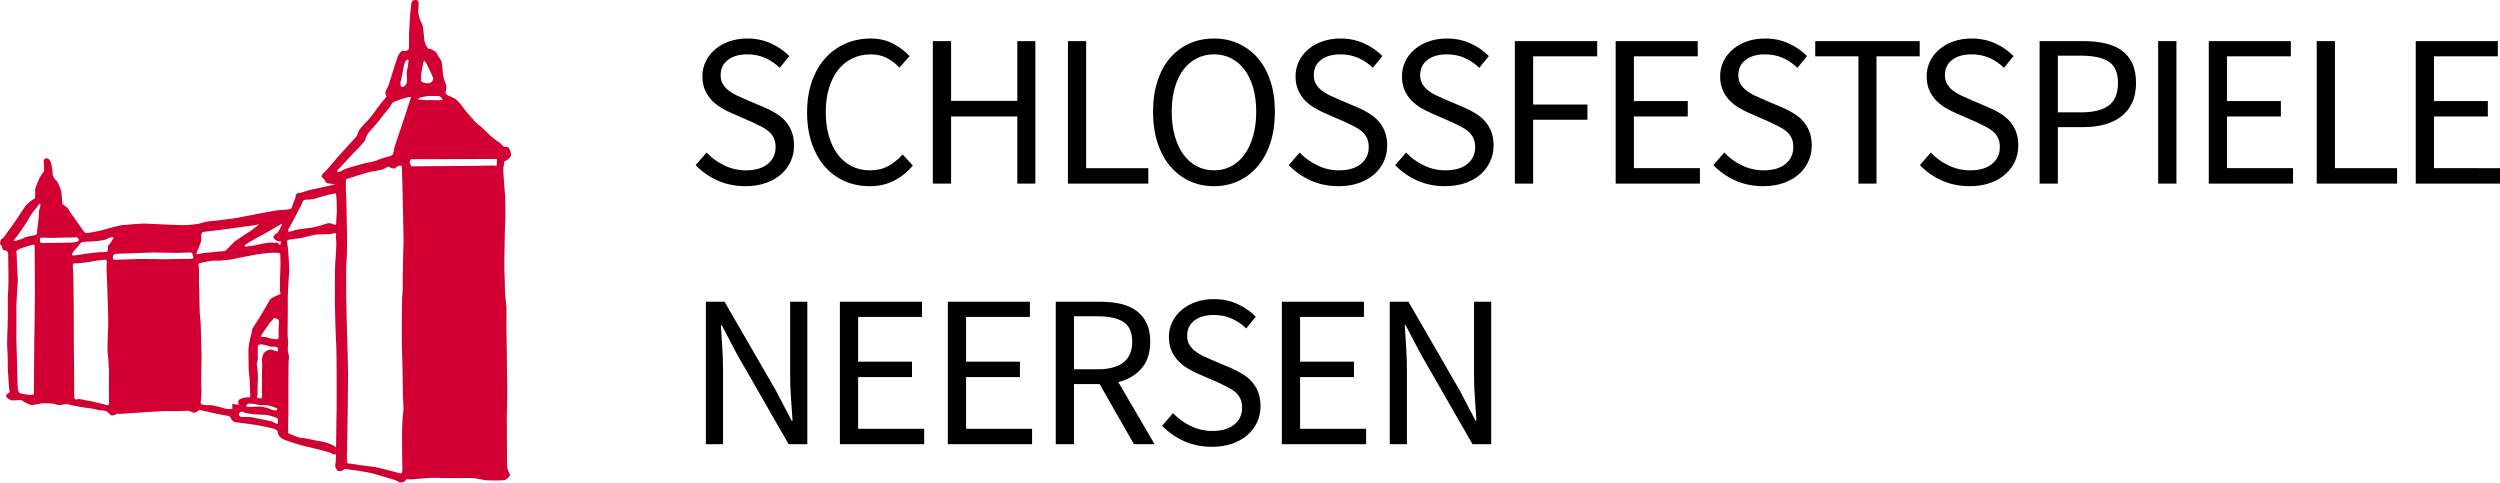<?xml version="1.0" encoding="utf-8"?>
<!-- Generator: Adobe Illustrator 16.0.3, SVG Export Plug-In . SVG Version: 6.00 Build 0)  -->
<!DOCTYPE svg PUBLIC "-//W3C//DTD SVG 1.1//EN" "http://www.w3.org/Graphics/SVG/1.1/DTD/svg11.dtd">
<svg version="1.1" id="Ebene_1" xmlns="http://www.w3.org/2000/svg" xmlns:xlink="http://www.w3.org/1999/xlink" x="0px" y="0px"
	 width="259px" height="50px" viewBox="0 0 259 50" enable-background="new 0 0 259 50" xml:space="preserve">
<path fill-rule="evenodd" clip-rule="evenodd" fill="#D20032" d="M52.274,16.722c0.085-0.04,0.614-0.314,0.656-0.591
	c0.042-0.275-0.127-0.779-0.296-0.865c-0.167-0.083-0.274-0.021-0.421-0.083c-0.149-0.064-0.274-0.255-0.274-0.255
	s-0.909-0.652-1.033-0.781c-0.129-0.126-0.889-0.844-1.014-0.971c-0.127-0.126-0.36-0.254-0.423-0.336
	c-0.061-0.086-0.252-0.191-0.316-0.297s-0.908-1.014-1.056-1.245c-0.149-0.233-0.676-0.888-0.865-1.014
	c-0.193-0.128-0.465-0.233-0.465-0.233s-0.507-0.232-0.548-0.314c-0.044-0.086-0.086-0.191-0.044-0.276
	c0.044-0.083,0.127-0.463,0.022-0.718c-0.108-0.253-0.318-0.887-0.318-1.119c0-0.23-0.083-1.074-0.125-1.244
	c-0.044-0.169-0.274-0.422-0.36-0.57c-0.083-0.148-0.189-0.422-0.358-0.506c-0.171-0.086-0.421-0.296-0.676-0.254
	c0,0-0.379-0.423-0.423-1.077c-0.042-0.655-0.147-1.478-0.23-1.54c-0.086-0.064-0.401-0.845-0.379-1.354
	c0.02-0.506,0.182-1.049-0.21-1.075C42.5-0.04,42.65,0.382,42.564,0.826c-0.083,0.443-0.169,2.408-0.188,2.639
	c-0.024,0.232,0.042,1.521-0.044,1.646c-0.085,0.127-0.36,0.211-0.507,0.148c-0.146-0.063-0.421,0.146-0.612,0.592
	c-0.191,0.442-0.95,3.082-1.075,3.25c-0.129,0.17-0.338,0.569-0.105,0.846c0.02,0.063-0.274,0.443-0.36,0.506
	c-0.085,0.063-1.055,1.393-1.205,1.604c-0.147,0.212-1.202,1.246-1.308,1.521s-0.169,0.485-0.296,0.631
	c-0.125,0.148-1.583,1.732-1.751,1.922c-0.171,0.19-1.291,1.541-1.435,1.646c-0.149,0.106-0.445,0.402-0.34,0.551
	c0.105,0.146,0.21,0.169,0.274,0.295c0.066,0.125,0.191,0.297,0.191,0.297s0.044,0.083,0.21,0.083c0.169,0,0.698,0.105,0.698,0.105
	s-0.528,0.104-0.654,0.147c-0.127,0.043-1.9,0.4-2.174,0.485c-0.274,0.086-0.762,0.274-0.867,0.255
	c-0.105-0.023-0.402,0.082-0.38,0.274c0.022,0.188-0.127,0.465-0.191,0.59c-0.062,0.126-0.21,0.739-0.315,0.782
	c-0.105,0.041-0.804,0.127-1.183,0.127s-4.097,0.759-4.476,0.82c-0.379,0.066-2.386,0.318-2.596,0.318
	c-0.213,0-1.014,0.168-1.139,0.233c-0.127,0.063-1.119,0.188-1.797,0.188c-0.674,0-3.799-0.169-4.053-0.169
	c-0.252,0-1.898,0.126-2.258,0.169s-1.667,0.402-2.005,0.508c-0.338,0.105-1.582,0.337-1.712,0.317
	c-0.125-0.023-0.274-0.233-0.274-0.233s-1.18-1.711-1.33-1.88c-0.147-0.168-0.083-0.294-0.379-0.548
	c-0.294-0.254-0.505-0.359-0.485-0.443c0.02-0.084-0.044-1.119-0.191-1.52c-0.147-0.4-0.294-0.717-0.399-0.803
	c-0.108-0.086-0.404-0.422-0.404-0.678c0-0.25-0.105-1.158-0.23-1.329c-0.127-0.169-0.169-0.314-0.36-0.314
	c-0.188,0-0.338,0.083-0.338,0.314c0,0.233,0.107,0.974,0,1.079c-0.105,0.105-0.465,0.633-0.61,1.053
	c-0.149,0.423-0.318,0.74-0.276,0.868c0.042,0.126,0,0.485,0,0.567c0,0.086,0.022,0.275-0.064,0.297
	c-0.083,0.021-0.74,0.443-0.99,0.846c-0.254,0.4-1.354,2.027-1.459,2.152s-0.654,0.887-0.74,1.014
	c-0.083,0.126-0.274,0.105-0.335,0.379c-0.063,0.274-0.063,0.254,0.02,0.38c0.085,0.128,0.147,0.147,0.147,0.255
	c0,0.105,0.085,0.296,0.168,0.316c0.086,0.02,0.191,0,0.296,0.063c0.106,0.063,0.169,0.168,0.169,0.318
	c0,0.147,0.044,2.953,0.022,3.293c-0.022,0.336-0.085,1.646-0.063,1.772c0.022,0.125,0,2.281-0.021,2.555
	c-0.02,0.274-0.062,1.667-0.042,1.922c0.022,0.251,0.085,1.688,0.063,1.921c-0.021,0.231,0.042,0.95,0.042,1.097
	c0,0.147,0.086,1.099,0.086,1.267c0,0.169,0.147,0.422,0,0.549c-0.149,0.129-0.36,0.191-0.296,0.379
	c0.063,0.191,0.336,0.359,0.529,0.402c0.191,0.043,0.441,0,0.59,0c0.147,0,0.421-0.063,0.571,0.063
	c0.146,0.126,0.823,0.466,1.013,0.442c0.189-0.02,0.801-0.168,1.034-0.188c0.232-0.022,1.141,0,1.393,0.104
	c0.252,0.107,0.465,0.107,0.571,0.064s0.59-0.127,0.801-0.043c0.213,0.086,1.712,0.358,1.903,0.358c0.188,0,1.075,0.192,1.161,0.212
	c0.083,0.021,0.632,0.043,0.843,0.148c0.21,0.105,0.379,0.443,0.57,0.422s0.246-0.038,0.401-0.128
	c0.147-0.083,0.402-0.042,0.487-0.042c0.081,0,4.538-0.338,5.191-0.295s1.733-0.043,1.859-0.02c0.125,0.02,0.443,0.23,0.57,0.188
	c0.125-0.043,0.274-0.062,0.338-0.147c0.061-0.083,0.23-0.126,0.23-0.126s2.534,0.57,2.704,0.57c0.169,0,0.443,0.064,0.504,0.252
	c0.066,0.191,0.254,0.423,0.509,0.445c0.252,0.021,2.238,0.273,2.723,0.4c0.485,0.127,1.584,0.233,1.624,0.57
	c0.044,0.336,0.129,0.463,0.424,0.696c0.296,0.231,2.091,0.739,2.26,0.781c0.169,0.041,2.829,0.653,2.912,0.78
	c0.085,0.126,0.254,0.105,0.254,0.105l0.191-0.02v0.633c0,0.169-0.149,0.612-0.024,0.76c0.129,0.146,0.085,0.359,0.381,0.359
	c0.296,0,0.38-0.105,0.465-0.148c0.083-0.043,0.105-0.105,0.23-0.064c0.127,0.043,1.839,0.19,3.02,0.529
	c1.182,0.338,1.836,0.549,2.069,0.611c0.232,0.064,0.424,0.297,0.612,0.255c0.191-0.043,0.402-0.128,0.402-0.128
	s0.083-0.232,0.274-0.212c0.19,0.022,0.337,0.022,0.337,0.022s2.194-0.211,2.704-0.169c0.504,0.04,3.083,0.021,3.548,0.021
	c0.461,0,1.286,0.211,1.475,0.232c0.19,0.021,1.733,0.043,1.983-0.021c0.254-0.063,0.634-0.465,0.55-0.59
	c-0.085-0.127-0.276-0.572-0.296-0.888c-0.02-0.317,0-3.969-0.02-4.412c-0.022-0.444,0.02-1.626,0.02-1.795s0.043-2.026,0.02-2.195
	c-0.02-0.167-0.04-2.977-0.04-3.126c0-0.145-0.064-3.607-0.042-3.818c0.02-0.212,0-1.035,0-1.162c0-0.126-0.149-1.205-0.149-1.455
	c0-0.256-0.044-2.195-0.064-2.367c-0.02-0.168,0.044-4.664,0.086-4.919c0.042-0.251,0-2.427,0-2.618
	c0-0.188-0.254-2.742-0.191-3.017c0.064-0.274,0.064-0.402,0.064-0.402S52.192,16.765,52.274,16.722 M3.591,32.936
	c0,0.148-0.042,2.513-0.042,2.617c0,0.105-0.022,2.599-0.022,2.809c0,0.213-0.02,1.836-0.02,1.985v0.505
	c0,0-0.254,0.086-0.465,0.065c-0.213-0.022-0.781-0.128-0.867-0.149c-0.085-0.021-0.252-0.084-0.315-0.379
	c-0.064-0.297-0.105-2.998-0.105-3.125c0-0.126-0.083-2.532-0.064-2.66c0.02-0.127,0-2.764,0-2.936c0-0.169,0.086-1.455,0.086-1.561
	c0-0.107,0.083-0.991,0.063-1.141c-0.022-0.148-0.063-1.561-0.085-1.709c-0.02-0.148-0.02-0.696-0.02-0.782
	c0-0.083-0.063-0.38-0.024-0.466c0.129-0.23,1.014-0.463,1.291-0.547c0.274-0.084,0.506-0.189,0.59-0.021
	c0,0,0.022,4.856,0.022,5.087C3.613,30.762,3.591,32.787,3.591,32.936 M3.888,23.564c-0.044,0.168-0.044,0.357-0.044,0.484
	c0,0.126-0.083,0.295-0.21,0.316c-0.125,0.021-0.887,0.127-1.077,0.253c-0.189,0.128-0.674,0.253-0.674,0.253
	s-0.718,0.297-0.338-0.125c0.379-0.423,1.416-2.008,1.477-2.176c0.063-0.168,0.592-0.887,0.678-0.949
	c0.081-0.064,0.188-0.255,0.188-0.255s0.338-0.525,0.296-0.083c-0.043,0.443-0.169,0.506-0.149,0.61
	C4.07,22.063,3.929,23.393,3.888,23.564 M4.818,25.168c-0.149,0.021-0.384,0.021-0.49,0c-0.103-0.021-0.188-0.064-0.188-0.211V24.66
	c0,0,0.043-0.042,0.188-0.042c0.149,0,1.225,0.042,1.415,0.022c0.191-0.022,1.712-0.043,1.859-0.043
	c0.149,0,0.443-0.063,0.507,0.105c0.04,0.105,0.211,0.38-0.612,0.422C6.672,25.168,4.963,25.146,4.818,25.168 M11.065,41.971
	c-0.316-0.105-1.751-0.442-1.964-0.463c-0.21-0.021-0.759-0.168-0.906-0.168c-0.149,0-0.528,0.231-0.509-0.34
	c0.022-0.57-0.04-5.066-0.04-5.149c0-0.086,0-5.067-0.022-5.173s0-1.838-0.022-1.984c-0.022-0.148-0.042-0.781-0.042-0.781
	l-0.02-0.38c0,0-0.043-0.298,0.274-0.255c0.316,0.043,1.771-0.188,1.92-0.231c0.149-0.042,0.697-0.104,0.803-0.104
	s0.465-0.105,0.505,0.043c0.044,0.145,0.022,0.293,0,0.442c-0.031,0.229,0.065,1.857,0.065,2.026c0,0.168,0.04,1.795,0.062,1.964
	c0.022,0.168,0.022,1.456,0.042,1.667c0.022,0.211-0.042,1.541-0.042,1.689c0,0.146-0.062,1.646-0.022,1.773
	c0.044,0.125,0.149,1.793,0.149,1.941s-0.02,1.752-0.02,1.879s0.02,1.098,0.02,1.184C11.298,41.634,11.383,42.076,11.065,41.971
	 M11.318,25.314c-0.105,0.085-0.147,0.254-0.147,0.34c0,0.082,0.127,0.484-0.338,0.463c-0.463-0.021-1.751,0.127-1.962,0.17
	c-0.21,0.041-0.974,0.169-1.099,0.169s-0.465,0.082-0.255-0.255c0.213-0.336,0.509-0.611,0.593-0.697
	c0.085-0.084,0.127-0.465,0.781-0.465s1.922-0.125,2.113-0.251c0.188-0.128,0.778-0.339,0.759-0.128
	C11.763,24.66,11.423,25.23,11.318,25.314 M19.847,26.814c-0.338,0-2.596,0.041-2.829,0.041c-0.232,0-2.637-0.041-2.87-0.02
	c-0.232,0.02-1.626,0.063-1.836,0.063c-0.213,0-0.57,0.105-0.612-0.125c-0.042-0.235,0.042-0.486,0.463-0.486
	c0.421,0,3.399-0.129,3.736-0.129c0.34,0,2.302,0.043,2.471,0.043c0.168,0,1.139-0.043,1.266-0.043c0.127,0,0.338-0.02,0.338,0.317
	C19.974,26.476,20.187,26.814,19.847,26.814 M43.619,7.835c0-0.212,0.23-1.31,0.23-1.31c0.066-0.42,0.235-0.105,0.299,0
	c0.062,0.105,0.654,1.29,0.715,1.541c0.066,0.254-0.169,0.508-0.379,0.551c-0.211,0.041-0.591-0.022-0.759-0.128
	C43.556,8.384,43.619,8.047,43.619,7.835 M43.725,10.051c0.125,0,0.509-0.104,0.676-0.104h1.057c0.125,0,0.463,0.314,0.356,0.4
	c-0.105,0.084-1.2,0-1.35,0.02c-0.149,0.023-0.908-0.02-1.099-0.063C43.176,10.262,43.6,10.051,43.725,10.051 M41.509,8.446
	c0.083-0.294,0.274-1.288,0.296-1.477c0.019-0.19,0.274-1.056,0.526-0.719c0,0-0.042,0.508-0.105,0.739
	c-0.064,0.234-0.125,0.719-0.086,0.888c0.044,0.169,0.044,0.653-0.04,0.802c-0.085,0.148-0.296,0.38-0.445,0.337
	C41.509,8.975,41.425,8.742,41.509,8.446 M20.375,26.158c0.062-0.168,0.507-1.119,0.485-1.35c-0.02-0.231-0.02-0.485-0.02-0.485
	s0.062-0.296,0.21-0.296c0.147,0,2.574-0.318,2.704-0.338c0.125-0.021,2.743-0.359,3.081-0.443c0,0-0.781,0.654-0.992,0.76
	c-0.21,0.106-1.457,0.951-1.564,1.033c-0.104,0.086-0.759,0.804-0.884,0.908c-0.127,0.105-0.696,0.105-0.696,0.105
	s-1.099,0.129-1.31,0.129c-0.213,0-0.74,0.105-0.823,0.146C20.481,26.37,20.312,26.328,20.375,26.158 M28.755,43.892
	c-0.083,0.086-0.463-0.188-0.568-0.231c-0.105-0.043-1.246-0.254-1.246-0.254s-0.463-0.105-0.779-0.168
	c-0.318-0.063-0.867-0.021-1.08-0.043c-0.208-0.021-0.252-0.063-0.313-0.189c-0.066-0.127,0.02-0.23,0.145-0.315
	c0.129-0.086,0.277-0.022,0.402,0.042c0.127,0.063,0.592,0.125,0.847,0.168c0.252,0.043,1.33,0.063,1.475,0.084
	c0.149,0.021,1.125,0.287,1.141,0.38C28.8,43.492,28.841,43.81,28.755,43.892 M25.589,41.908c0.107-0.148,0.359-0.084,0.509-0.084
	c0.145,0,0.654,0.127,0.865,0.146c0.21,0.023,0.485,0,0.674,0c0.19,0,1.057,0.316,1.057,0.316c0.062,0.129,0.042,0.212-0.107,0.234
	c-0.145,0.02-0.485-0.063-0.568-0.129c-0.085-0.063-0.632-0.21-0.823-0.251c-0.188-0.043-1.394,0.021-1.542,0.021
	C25.503,42.162,25.483,42.056,25.589,41.908 M28.61,36.379c-0.149-0.023-0.318-0.148-0.528-0.172
	c-0.143-0.013-0.591,0.129-0.759,0.402c-0.167,0.268-0.211,0.74-0.171,0.93c0.044,0.189-0.02,1.035-0.02,1.14
	c0,0.106,0.02,0.717,0.02,0.823c0,0.105-0.04,0.928-0.02,1.075c0.02,0.149,0.042,0.696-0.064,0.696c-0.105,0-0.315-0.02-0.421-0.063
	c-0.105-0.043,0.042-0.316,0.042-0.316s-0.022-0.907,0-1.014c0.02-0.105,0.042-1.033,0.02-1.225
	c-0.02-0.189-0.062-0.697-0.106-0.822c-0.041-0.126,0.106-0.484,0.106-0.634v-1.287c0-0.255,0.318-0.231,0.423-0.231
	s0.527,0.105,0.61,0.146c0.085,0.042,0.318,0.105,0.487,0.085c0.168-0.021,0.522,0.016,0.548,0.147
	C28.861,36.484,28.755,36.398,28.61,36.379 M28.905,33.314c-0.018,0.129-0.044,0.951-0.044,0.951v0.424c0,0,0.024,0.315-0.02,0.398
	c-0.041,0.086-0.21,0.043-0.379,0.043s-0.507-0.063-0.634-0.126c-0.125-0.063-0.336-0.085-0.336-0.085l-0.235-0.021
	c0,0-0.399,0.148-0.105-0.296c0.296-0.443,0.698-1.034,0.781-1.141c0.085-0.105,0.38-0.398,0.38-0.398s0-0.148,0.254-0.086
	C28.821,33.042,28.927,33.169,28.905,33.314 M29.01,30.486c-0.105,0.043-0.928,0.34-1.078,0.613
	c-0.147,0.274-0.95,1.668-1.117,1.922c-0.169,0.254-0.698,1.014-0.698,1.139c0,0.126-0.149,0.76-0.191,0.865
	c-0.039,0.105-0.188,0.951-0.188,1.182c0,0.234,0.02,1.732,0.02,2.007s0.086,0.759,0.106,1.056c0.024,0.295,0.043,1.268,0.043,1.351
	c0,0.085,0.105,0.591-0.149,0.548c-0.254-0.042-0.864,0.105-0.989,0.254c-0.129,0.149-0.085,0.317-0.085,0.317
	s0.125,0.19-0.064,0.19c-0.191,0-0.485-0.127-0.548-0.043c-0.064,0.084,0.083,0.443-0.042,0.486
	c-0.13,0.043-0.784-0.021-0.931-0.106c-0.147-0.084-1.183-0.296-1.33-0.296c-0.147,0-0.507,0.023-0.612-0.02
	c-0.105-0.043-0.421,0.02-0.36-0.36c0.063-0.38,0.105-1.33,0.063-1.413c-0.042-0.086,0.022-3.082,0.022-3.252
	c0-0.168-0.085-3.146-0.085-3.336c0-0.189-0.105-0.99-0.105-1.201c0-0.213-0.083-3.127-0.083-3.295s0.02-1.119,0-1.246
	c-0.022-0.127-0.022-0.273-0.022-0.273s-0.105-0.254,0.127-0.316c0.233-0.063,1.328-0.296,1.626-0.254
	c0.296,0.042,1.709-0.105,2.047-0.211s2.047-0.38,2.28-0.443c0.232-0.063,2.218-0.297,2.344-0.084
	c0.079,0.13,0.041,1.857,0.021,2.006c-0.021,0.148-0.021,0.971-0.021,1.096c0,0.129-0.02,0.719-0.02,0.719
	S29.115,30.443,29.01,30.486 M28.672,24.175c-0.127,0.02-0.167,0.148-0.315,0.274c-0.149,0.128,0.125,0.379,0.293,0.484
	C28.821,25.039,29.096,25,29.096,25s0,0.23-0.044,0.337c-0.041,0.105-0.125,0.02-0.21-0.106c-0.085-0.127-0.191-0.105-0.296-0.084
	c-0.104,0.021-0.188,0-0.338-0.021c-0.147-0.021-1.056,0.105-1.33,0.189c-0.274,0.085-1.374,0.275-1.518,0.211
	c-0.149-0.063,0.105-0.169,0.188-0.252c0.086-0.084,0.485-0.297,0.485-0.297s0.761-0.465,0.931-0.527
	c0.169-0.063,2.258-1.288,2.258-1.288C29.221,23.33,28.8,24.155,28.672,24.175 M34.816,46.383c-0.274-0.398-1.541-0.676-1.69-0.676
	c-0.147,0-1.097-0.23-1.266-0.251c-0.169-0.022-0.527-0.128-0.656-0.085c-0.125,0.042-1.201-0.423-1.308-0.466
	c-0.105-0.04-0.022-1.815-0.022-1.942v-2.616c0-0.192,0.022-2.787,0.022-2.872c0-0.084,0.107-0.527-0.022-0.845
	c-0.125-0.317-0.02-0.948-0.02-1.034c0-0.085-0.064-0.801-0.064-0.992c0-0.189,0.044-3.25,0.022-3.547
	c-0.022-0.295,0.105-2.531,0.147-2.828c0.044-0.297-0.105-2.617-0.21-3.039c-0.105-0.423,0.274-0.361,0.38-0.381
	c0.105-0.021,0.254-0.042,0.254-0.042s0.316-0.063,0.505-0.063c0.191,0,0.994-0.211,0.994-0.211s0.845-0.231,1.075-0.212
	c0.235,0.021,1.394-0.043,1.394-0.043s0.169-0.082,0.359-0.105c0.191-0.02,0.086,0.317,0.086,0.423s0,0.212,0.04,0.379
	c0.043,0.17-0.063,1.944-0.105,2.195c-0.04,0.256-0.04,4.141-0.04,4.309s0.105,4.139,0.145,4.369
	c0.043,0.232,0.043,5.319,0.043,5.912C34.879,42.311,34.816,46.383,34.816,46.383 M34.836,22.867c0,0.252,0.043,0.506-0.208,0.4
	c-0.254-0.106-0.529-0.191-0.698-0.126c-0.169,0.063-1.332,0.423-1.646,0.442c-0.316,0.021-1.626,0.211-1.795,0.273
	c-0.168,0.064-0.296,0.107-0.403,0.129c-0.106,0.02-0.38,0.104-0.189-0.254c0.189-0.359,1.246-2.323,1.308-2.472
	c0.066-0.146,0.149-0.567,0.403-0.567c0.252,0,0.884-0.043,1.014-0.107c0.125-0.063,2.089-0.633,2.175-0.527
	c0.083,0.105,0.105,1.646,0.105,1.815C34.901,22.042,34.836,22.726,34.836,22.867 M41.805,25.125
	c-0.022,0.212-0.086,3.526-0.086,3.736c0,0.212,0.022,1.331-0.022,1.52c-0.042,0.191-0.062,1.604-0.062,1.795
	c0,0.189-0.022,3.4,0,3.675c0.02,0.273,0.083,3.06,0.083,3.271c0,0.213,0.022,1.542,0.022,1.816c0,0.273,0.105,1.393,0.042,1.71
	c-0.064,0.315-0.127,1.499-0.127,1.964s0,3.291,0.022,3.482c0.02,0.191,0.02,0.677-0.022,0.822
	c-0.042,0.148-0.105,0.148-0.338,0.085c-0.23-0.063-2.175-0.57-2.405-0.611c-0.235-0.043-1.31-0.147-1.542-0.19
	c-0.23-0.043-0.865-0.148-1.033-0.168c-0.171-0.021-0.421,0.105-0.402-0.465c0.02-0.568,0.085-4.623,0.085-4.857
	c0-0.23,0.04-3.904,0.04-4.053c0-0.146-0.083-3.883-0.105-4.053c-0.02-0.17-0.083-3.463-0.083-3.608c0-0.148-0.042-3.421,0.02-3.78
	c0.064-0.359,0.064-2.597,0.064-2.68c0-0.086-0.083-3.865-0.083-4.012c0-0.148-0.125-1.752,0-1.964c0,0,2.363-0.782,2.703-0.802
	c0.338-0.023,1.097-0.191,1.224-0.274c0.128-0.086,0.443-0.274,0.527-0.19c0.086,0.085,0.465,0.211,0.571,0.147
	c0.105-0.063,0.296-0.231,0.379-0.253c0.086-0.021,0.338-0.127,0.36,0.148c0.02,0.273,0.083,3.102,0.083,3.293
	C41.719,20.817,41.824,24.914,41.805,25.125 M41.509,13.345c-0.083,0.191-0.612,1.815-0.656,1.964c-0.04,0.148-0.04,0.633-0.23,0.76
	c-0.19,0.128-0.549,0.19-0.549,0.19s-0.93,0.294-1.035,0.358c-0.105,0.064-0.97,0.233-1.308,0.315
	c-0.34,0.085-1.9,0.508-2.155,0.656c-0.252,0.146-0.379,0.231-0.485,0.231s-0.338,0.021,0.042-0.359
	c0.38-0.38,1.269-1.393,1.414-1.52c0.149-0.127,1.035-1.076,1.163-1.246c0.127-0.169,0.274-0.717,0.465-0.928
	c0.189-0.212,1.224-1.394,1.374-1.625c0.145-0.234,0.884-1.078,0.925-1.182c0.044-0.105,0.127-0.276,0.255-0.359
	c0.125-0.086,1.562-0.635,1.858-0.551C42.586,10.051,41.592,13.156,41.509,13.345 M51.453,17.124
	c-0.044,0.126-0.191,0.021-0.298,0.021c-0.105,0-1.898,0.043-2.425,0.043c-0.529,0-6.102,0.043-6.102,0.043
	s-0.127-0.213-0.169-0.338c-0.042-0.128,0.085-0.402,0.085-0.402l8.928-0.02C51.473,16.471,51.495,16.998,51.453,17.124"/>
<g>
	<path d="M73.197,15.803c0.524,0.555,1.14,1,1.845,1.338s1.447,0.506,2.228,0.506c0.975,0,1.732-0.221,2.272-0.663
		s0.811-1.024,0.811-1.743c0-0.375-0.064-0.694-0.191-0.957c-0.128-0.262-0.304-0.487-0.529-0.675
		c-0.225-0.188-0.487-0.356-0.787-0.507c-0.301-0.149-0.623-0.307-0.968-0.473l-2.115-0.922c-0.345-0.15-0.693-0.33-1.046-0.54
		s-0.675-0.465-0.968-0.765c-0.292-0.301-0.528-0.656-0.708-1.068c-0.181-0.413-0.271-0.89-0.271-1.43
		c0-0.555,0.116-1.072,0.349-1.553c0.232-0.479,0.559-0.896,0.979-1.248s0.912-0.627,1.475-0.821s1.181-0.292,1.855-0.292
		c0.885,0,1.699,0.168,2.441,0.506c0.743,0.338,1.376,0.775,1.901,1.316l-0.99,1.215c-0.449-0.436-0.952-0.776-1.507-1.023
		c-0.556-0.248-1.17-0.372-1.846-0.372c-0.84,0-1.511,0.191-2.014,0.573c-0.503,0.383-0.754,0.912-0.754,1.587
		c0,0.36,0.075,0.663,0.226,0.911c0.149,0.248,0.341,0.465,0.573,0.652s0.495,0.354,0.788,0.495
		c0.292,0.144,0.581,0.274,0.866,0.394l2.115,0.9c0.419,0.18,0.817,0.387,1.192,0.619c0.374,0.232,0.697,0.502,0.967,0.81
		c0.271,0.308,0.484,0.667,0.642,1.08s0.236,0.889,0.236,1.429c0,0.585-0.116,1.133-0.349,1.643s-0.566,0.956-1.001,1.339
		c-0.436,0.382-0.965,0.683-1.587,0.899c-0.622,0.218-1.324,0.326-2.104,0.326c-1.035,0-1.991-0.195-2.869-0.584
		c-0.877-0.391-1.639-0.923-2.283-1.598L73.197,15.803z"/>
	<path d="M83.614,11.64c0-1.185,0.165-2.25,0.495-3.195c0.33-0.944,0.791-1.747,1.384-2.407s1.29-1.166,2.093-1.52
		c0.802-0.352,1.676-0.527,2.621-0.527c0.885,0,1.668,0.184,2.352,0.551c0.682,0.367,1.24,0.791,1.676,1.271l-1.058,1.191
		c-0.39-0.419-0.825-0.753-1.305-1c-0.48-0.248-1.027-0.372-1.643-0.372c-0.705,0-1.347,0.14-1.924,0.417s-1.068,0.674-1.474,1.191
		s-0.72,1.145-0.945,1.879c-0.225,0.735-0.337,1.561-0.337,2.476c0,0.931,0.108,1.767,0.326,2.509
		c0.217,0.742,0.524,1.376,0.922,1.9c0.397,0.525,0.878,0.931,1.44,1.216s1.196,0.427,1.901,0.427s1.323-0.142,1.856-0.427
		c0.532-0.285,1.038-0.69,1.519-1.216l1.058,1.148c-0.57,0.675-1.223,1.199-1.958,1.574s-1.575,0.563-2.52,0.563
		c-0.931,0-1.789-0.172-2.576-0.518c-0.788-0.344-1.471-0.844-2.048-1.496s-1.031-1.455-1.361-2.407S83.614,12.84,83.614,11.64z"/>
	<path d="M96.642,4.26h1.891v6.188h6.862V4.26h1.867v14.76h-1.867v-6.953h-6.862v6.953h-1.891V4.26z"/>
	<path d="M110.637,4.26h1.89v13.162h6.436v1.598h-8.325V4.26z"/>
	<path d="M125.779,19.289c-0.931,0-1.781-0.18-2.554-0.539c-0.772-0.36-1.44-0.874-2.003-1.541
		c-0.563-0.668-0.997-1.479-1.305-2.431s-0.461-2.021-0.461-3.206s0.153-2.246,0.461-3.184s0.742-1.732,1.305-2.385
		c0.563-0.653,1.23-1.152,2.003-1.497s1.623-0.517,2.554-0.517c0.915,0,1.759,0.176,2.531,0.527c0.772,0.354,1.44,0.855,2.003,1.508
		s0.997,1.448,1.305,2.385c0.307,0.938,0.461,1.992,0.461,3.162c0,1.186-0.154,2.254-0.461,3.206
		c-0.308,0.952-0.742,1.763-1.305,2.431c-0.563,0.667-1.23,1.181-2.003,1.541C127.538,19.109,126.694,19.289,125.779,19.289z
		 M125.779,17.646c0.66,0,1.256-0.142,1.789-0.427c0.532-0.285,0.989-0.694,1.372-1.227s0.679-1.17,0.889-1.913
		c0.21-0.742,0.315-1.578,0.315-2.508c0-0.915-0.105-1.74-0.315-2.475c-0.21-0.735-0.506-1.357-0.889-1.868
		c-0.383-0.51-0.84-0.903-1.372-1.181c-0.533-0.277-1.129-0.417-1.789-0.417s-1.26,0.14-1.8,0.417s-1.002,0.671-1.384,1.181
		c-0.383,0.511-0.679,1.133-0.889,1.868c-0.211,0.734-0.315,1.56-0.315,2.475c0,0.93,0.104,1.766,0.315,2.508
		c0.21,0.743,0.506,1.381,0.889,1.913c0.382,0.532,0.844,0.941,1.384,1.227S125.119,17.646,125.779,17.646z"/>
	<path d="M134.645,15.803c0.524,0.555,1.14,1,1.845,1.338s1.447,0.506,2.228,0.506c0.975,0,1.732-0.221,2.272-0.663
		s0.811-1.024,0.811-1.743c0-0.375-0.064-0.694-0.191-0.957c-0.128-0.262-0.304-0.487-0.529-0.675
		c-0.225-0.188-0.487-0.356-0.787-0.507c-0.301-0.149-0.623-0.307-0.968-0.473l-2.115-0.922c-0.345-0.15-0.693-0.33-1.046-0.54
		s-0.675-0.465-0.968-0.765c-0.292-0.301-0.528-0.656-0.708-1.068c-0.181-0.413-0.271-0.89-0.271-1.43
		c0-0.555,0.116-1.072,0.349-1.553c0.232-0.479,0.559-0.896,0.979-1.248s0.912-0.627,1.475-0.821s1.181-0.292,1.855-0.292
		c0.885,0,1.699,0.168,2.441,0.506c0.743,0.338,1.376,0.775,1.901,1.316l-0.99,1.215c-0.449-0.436-0.952-0.776-1.507-1.023
		c-0.556-0.248-1.17-0.372-1.846-0.372c-0.84,0-1.511,0.191-2.014,0.573c-0.503,0.383-0.754,0.912-0.754,1.587
		c0,0.36,0.075,0.663,0.226,0.911c0.149,0.248,0.341,0.465,0.573,0.652s0.495,0.354,0.788,0.495
		c0.292,0.144,0.581,0.274,0.866,0.394l2.115,0.9c0.419,0.18,0.817,0.387,1.192,0.619c0.374,0.232,0.697,0.502,0.967,0.81
		c0.271,0.308,0.484,0.667,0.642,1.08s0.236,0.889,0.236,1.429c0,0.585-0.116,1.133-0.349,1.643s-0.566,0.956-1.001,1.339
		c-0.436,0.382-0.965,0.683-1.587,0.899c-0.622,0.218-1.324,0.326-2.104,0.326c-1.035,0-1.991-0.195-2.869-0.584
		c-0.877-0.391-1.639-0.923-2.283-1.598L134.645,15.803z"/>
	<path d="M145.669,15.803c0.525,0.555,1.14,1,1.846,1.338c0.704,0.338,1.447,0.506,2.228,0.506c0.975,0,1.732-0.221,2.272-0.663
		s0.81-1.024,0.81-1.743c0-0.375-0.063-0.694-0.191-0.957c-0.127-0.262-0.304-0.487-0.528-0.675
		c-0.226-0.188-0.488-0.356-0.788-0.507c-0.3-0.149-0.622-0.307-0.967-0.473l-2.115-0.922c-0.346-0.15-0.694-0.33-1.046-0.54
		c-0.354-0.21-0.676-0.465-0.968-0.765c-0.293-0.301-0.529-0.656-0.709-1.068c-0.18-0.413-0.27-0.89-0.27-1.43
		c0-0.555,0.115-1.072,0.349-1.553c0.232-0.479,0.559-0.896,0.979-1.248s0.911-0.627,1.474-0.821s1.182-0.292,1.856-0.292
		c0.885,0,1.698,0.168,2.441,0.506c0.742,0.338,1.376,0.775,1.901,1.316l-0.99,1.215c-0.45-0.436-0.953-0.776-1.508-1.023
		c-0.555-0.248-1.17-0.372-1.845-0.372c-0.841,0-1.512,0.191-2.014,0.573c-0.503,0.383-0.754,0.912-0.754,1.587
		c0,0.36,0.075,0.663,0.225,0.911c0.15,0.248,0.342,0.465,0.574,0.652s0.495,0.354,0.787,0.495c0.293,0.144,0.581,0.274,0.866,0.394
		l2.115,0.9c0.42,0.18,0.817,0.387,1.192,0.619s0.697,0.502,0.968,0.81c0.27,0.308,0.483,0.667,0.642,1.08
		c0.157,0.413,0.235,0.889,0.235,1.429c0,0.585-0.116,1.133-0.349,1.643s-0.566,0.956-1.001,1.339
		c-0.436,0.382-0.964,0.683-1.586,0.899c-0.623,0.218-1.324,0.326-2.104,0.326c-1.035,0-1.992-0.195-2.869-0.584
		c-0.878-0.391-1.639-0.923-2.284-1.598L145.669,15.803z"/>
	<path d="M156.941,4.26h8.527v1.574h-6.637v4.996h5.625v1.574h-5.625v6.615h-1.891V4.26z"/>
	<path d="M167.382,4.26h8.505v1.574h-6.615v4.636h5.58v1.597h-5.58v5.355h6.84v1.598h-8.729V4.26z"/>
	<path d="M178.631,15.803c0.525,0.555,1.14,1,1.846,1.338c0.704,0.338,1.447,0.506,2.228,0.506c0.975,0,1.732-0.221,2.272-0.663
		s0.81-1.024,0.81-1.743c0-0.375-0.063-0.694-0.191-0.957c-0.127-0.262-0.304-0.487-0.528-0.675
		c-0.226-0.188-0.488-0.356-0.788-0.507c-0.3-0.149-0.622-0.307-0.967-0.473l-2.115-0.922c-0.346-0.15-0.694-0.33-1.046-0.54
		c-0.354-0.21-0.676-0.465-0.968-0.765c-0.293-0.301-0.529-0.656-0.709-1.068c-0.18-0.413-0.27-0.89-0.27-1.43
		c0-0.555,0.115-1.072,0.349-1.553c0.232-0.479,0.559-0.896,0.979-1.248s0.911-0.627,1.474-0.821s1.182-0.292,1.856-0.292
		c0.885,0,1.698,0.168,2.441,0.506c0.742,0.338,1.376,0.775,1.901,1.316l-0.99,1.215c-0.45-0.436-0.953-0.776-1.508-1.023
		c-0.555-0.248-1.17-0.372-1.845-0.372c-0.841,0-1.512,0.191-2.014,0.573c-0.503,0.383-0.754,0.912-0.754,1.587
		c0,0.36,0.075,0.663,0.225,0.911c0.15,0.248,0.342,0.465,0.574,0.652s0.495,0.354,0.787,0.495c0.293,0.144,0.581,0.274,0.866,0.394
		l2.115,0.9c0.42,0.18,0.817,0.387,1.192,0.619s0.697,0.502,0.968,0.81c0.27,0.308,0.483,0.667,0.642,1.08
		c0.157,0.413,0.235,0.889,0.235,1.429c0,0.585-0.116,1.133-0.349,1.643s-0.566,0.956-1.001,1.339
		c-0.436,0.382-0.964,0.683-1.586,0.899c-0.623,0.218-1.324,0.326-2.104,0.326c-1.035,0-1.992-0.195-2.869-0.584
		c-0.878-0.391-1.639-0.923-2.284-1.598L178.631,15.803z"/>
	<path d="M192.536,5.834h-4.478V4.26h10.822v1.574h-4.477V19.02h-1.868V5.834z"/>
	<path d="M200.028,15.803c0.525,0.555,1.14,1,1.846,1.338c0.704,0.338,1.447,0.506,2.228,0.506c0.975,0,1.732-0.221,2.272-0.663
		s0.81-1.024,0.81-1.743c0-0.375-0.063-0.694-0.191-0.957c-0.127-0.262-0.304-0.487-0.528-0.675
		c-0.226-0.188-0.488-0.356-0.788-0.507c-0.3-0.149-0.622-0.307-0.967-0.473l-2.115-0.922c-0.346-0.15-0.694-0.33-1.046-0.54
		c-0.354-0.21-0.676-0.465-0.968-0.765c-0.293-0.301-0.529-0.656-0.709-1.068c-0.18-0.413-0.27-0.89-0.27-1.43
		c0-0.555,0.115-1.072,0.349-1.553c0.232-0.479,0.559-0.896,0.979-1.248s0.911-0.627,1.474-0.821s1.182-0.292,1.856-0.292
		c0.885,0,1.698,0.168,2.441,0.506c0.742,0.338,1.376,0.775,1.901,1.316l-0.99,1.215c-0.45-0.436-0.953-0.776-1.508-1.023
		c-0.555-0.248-1.17-0.372-1.845-0.372c-0.841,0-1.512,0.191-2.014,0.573c-0.503,0.383-0.754,0.912-0.754,1.587
		c0,0.36,0.075,0.663,0.225,0.911c0.15,0.248,0.342,0.465,0.574,0.652s0.495,0.354,0.787,0.495c0.293,0.144,0.581,0.274,0.866,0.394
		l2.115,0.9c0.42,0.18,0.817,0.387,1.192,0.619s0.697,0.502,0.968,0.81c0.27,0.308,0.483,0.667,0.642,1.08
		c0.157,0.413,0.235,0.889,0.235,1.429c0,0.585-0.116,1.133-0.349,1.643s-0.566,0.956-1.001,1.339
		c-0.436,0.382-0.964,0.683-1.586,0.899c-0.623,0.218-1.324,0.326-2.104,0.326c-1.035,0-1.992-0.195-2.869-0.584
		c-0.878-0.391-1.639-0.923-2.284-1.598L200.028,15.803z"/>
	<path d="M211.301,4.26h4.545c0.811,0,1.553,0.075,2.228,0.225c0.675,0.15,1.249,0.395,1.722,0.731s0.84,0.784,1.103,1.339
		c0.262,0.555,0.394,1.237,0.394,2.047c0,0.781-0.132,1.455-0.394,2.025c-0.263,0.57-0.634,1.043-1.114,1.418
		c-0.479,0.375-1.054,0.656-1.721,0.844c-0.668,0.188-1.406,0.281-2.217,0.281h-2.654v5.85h-1.891V4.26z M215.599,11.64
		c1.305,0,2.269-0.243,2.892-0.731c0.622-0.487,0.934-1.256,0.934-2.307c0-1.064-0.319-1.803-0.957-2.216
		c-0.638-0.412-1.594-0.618-2.868-0.618h-2.407v5.872H215.599z"/>
	<path d="M223.586,4.26h1.891v14.76h-1.891V4.26z"/>
	<path d="M228.828,4.26h8.505v1.574h-6.614v4.636h5.58v1.597h-5.58v5.355h6.84v1.598h-8.73V4.26z"/>
	<path d="M240.011,4.26h1.89v13.162h6.436v1.598h-8.325V4.26z"/>
	<path d="M250.271,4.26h8.505v1.574h-6.615v4.636h5.58v1.597h-5.58v5.355H259v1.598h-8.729V4.26z"/>
	<path d="M73.13,31.26h1.935l5.355,9.27l1.598,3.061h0.09c-0.045-0.75-0.098-1.526-0.158-2.329c-0.06-0.802-0.09-1.594-0.09-2.374
		V31.26h1.777v14.76h-1.935l-5.333-9.293l-1.597-3.037h-0.091c0.046,0.75,0.094,1.512,0.146,2.283
		c0.053,0.773,0.079,1.55,0.079,2.33v7.717H73.13V31.26z"/>
	<path d="M87.012,31.26h8.505v1.574h-6.614v4.636h5.58v1.597h-5.58v5.355h6.84v1.598h-8.73V31.26z"/>
	<path d="M98.194,31.26h8.505v1.574h-6.615v4.636h5.58v1.597h-5.58v5.355h6.84v1.598h-8.729V31.26z"/>
	<path d="M117.477,46.02l-3.556-6.232h-2.654v6.232h-1.891V31.26h4.635c0.75,0,1.44,0.071,2.07,0.213
		c0.63,0.144,1.174,0.379,1.632,0.709c0.457,0.33,0.813,0.758,1.068,1.283s0.383,1.17,0.383,1.935c0,1.155-0.301,2.077-0.9,2.768
		s-1.402,1.163-2.407,1.417l3.757,6.436H117.477z M111.267,38.257h2.475c1.155,0,2.036-0.235,2.644-0.708s0.911-1.189,0.911-2.149
		c0-0.975-0.304-1.657-0.911-2.048c-0.607-0.39-1.488-0.584-2.644-0.584h-2.475V38.257z"/>
	<path d="M121.526,42.803c0.524,0.555,1.14,1,1.845,1.338s1.447,0.506,2.228,0.506c0.975,0,1.732-0.221,2.272-0.663
		s0.811-1.024,0.811-1.743c0-0.375-0.064-0.694-0.191-0.957c-0.128-0.262-0.304-0.487-0.529-0.675
		c-0.225-0.188-0.487-0.356-0.787-0.507c-0.301-0.149-0.623-0.307-0.968-0.473l-2.115-0.922c-0.345-0.15-0.693-0.33-1.046-0.54
		s-0.675-0.465-0.968-0.765c-0.292-0.301-0.528-0.656-0.708-1.068c-0.181-0.413-0.271-0.89-0.271-1.43
		c0-0.555,0.116-1.072,0.349-1.553c0.232-0.479,0.559-0.896,0.979-1.248s0.912-0.627,1.475-0.821s1.181-0.292,1.855-0.292
		c0.885,0,1.699,0.168,2.441,0.506c0.743,0.338,1.376,0.775,1.901,1.316l-0.99,1.215c-0.449-0.436-0.952-0.776-1.507-1.023
		c-0.556-0.248-1.17-0.372-1.846-0.372c-0.84,0-1.511,0.191-2.014,0.573c-0.503,0.383-0.754,0.912-0.754,1.587
		c0,0.36,0.075,0.663,0.226,0.911c0.149,0.248,0.341,0.465,0.573,0.652s0.495,0.354,0.788,0.495
		c0.292,0.144,0.581,0.274,0.866,0.394l2.115,0.9c0.419,0.18,0.817,0.387,1.192,0.619c0.374,0.232,0.697,0.502,0.967,0.81
		c0.271,0.308,0.484,0.667,0.642,1.08s0.236,0.889,0.236,1.429c0,0.585-0.116,1.133-0.349,1.643s-0.566,0.956-1.001,1.339
		c-0.436,0.382-0.965,0.683-1.587,0.899c-0.622,0.218-1.324,0.326-2.104,0.326c-1.035,0-1.991-0.195-2.869-0.584
		c-0.877-0.391-1.639-0.923-2.283-1.598L121.526,42.803z"/>
	<path d="M132.799,31.26h8.505v1.574h-6.615v4.636h5.58v1.597h-5.58v5.355h6.84v1.598h-8.729V31.26z"/>
	<path d="M143.98,31.26h1.936l5.354,9.27l1.598,3.061h0.09c-0.045-0.75-0.098-1.526-0.157-2.329c-0.061-0.802-0.09-1.594-0.09-2.374
		V31.26h1.777v14.76h-1.936l-5.332-9.293l-1.598-3.037h-0.09c0.045,0.75,0.094,1.512,0.146,2.283c0.052,0.773,0.078,1.55,0.078,2.33
		v7.717h-1.777V31.26z"/>
</g>
</svg>
